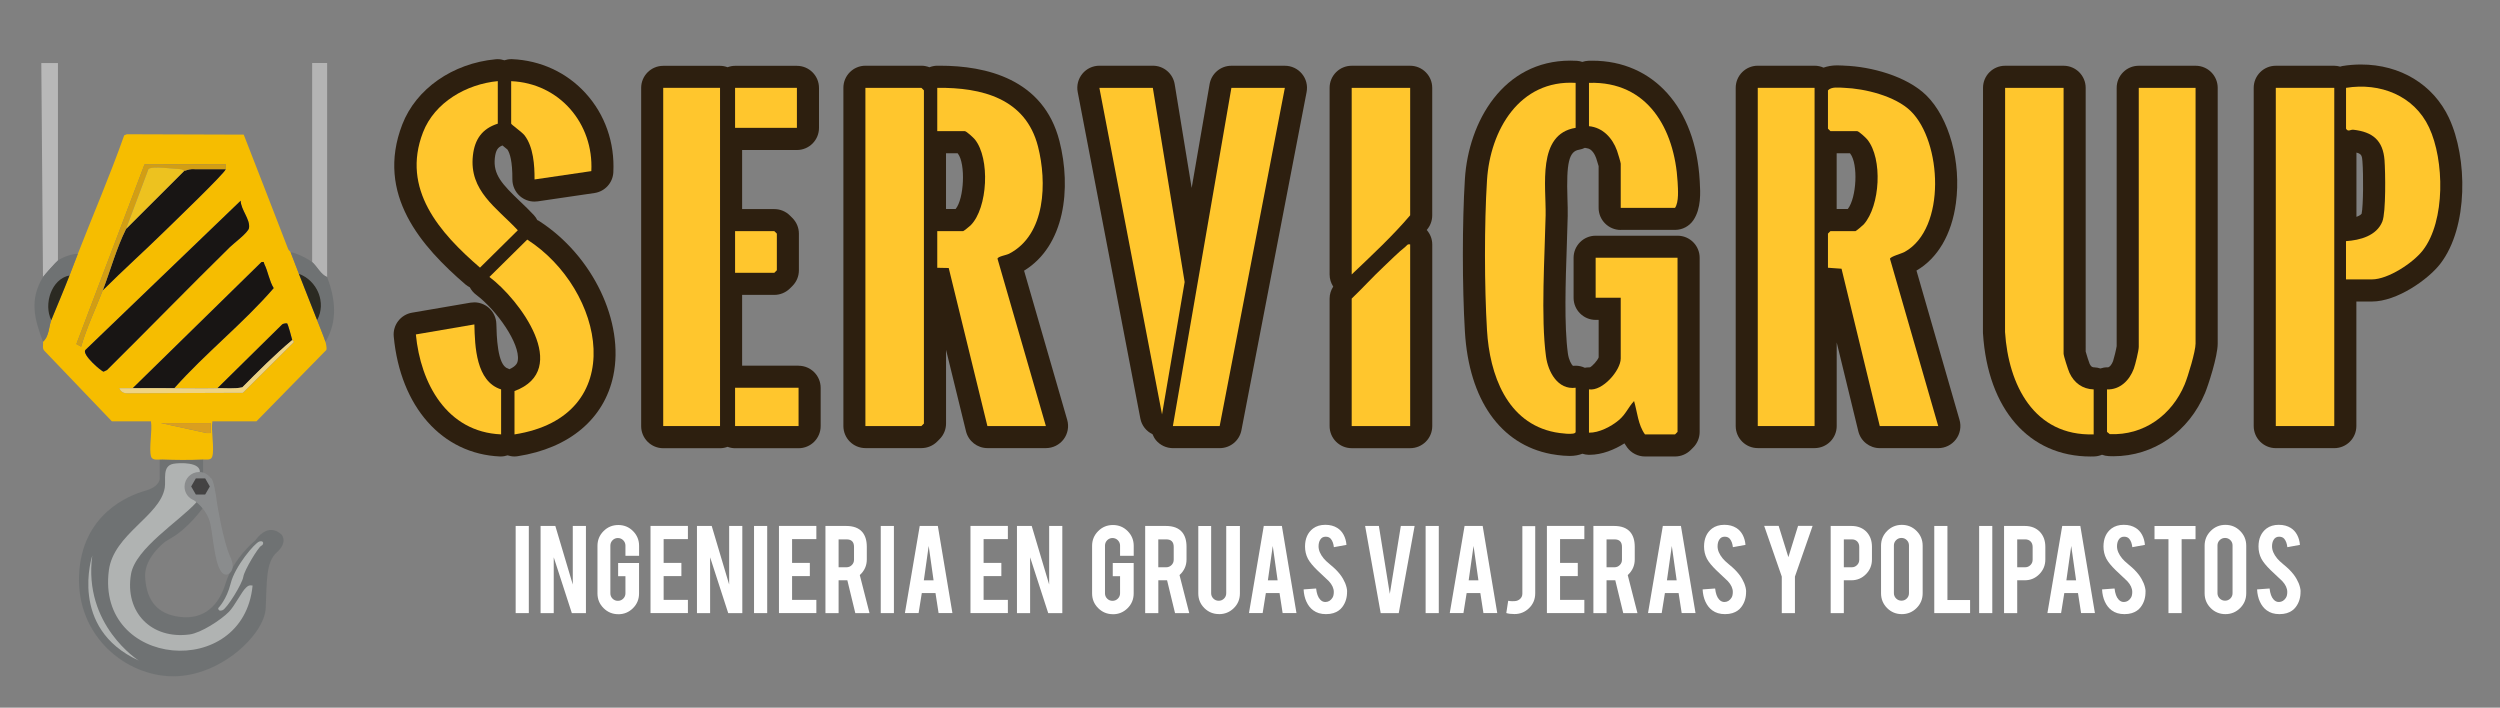<svg xmlns="http://www.w3.org/2000/svg" id="Layer_1" viewBox="0 0 663.13 187.71"><rect x="0" y="0" width="663.13" height="187.71" fill="#808080" stroke="none"/><defs><style>      .st0 {        fill: #b4b4b4;      }      .st1 {        fill: #d29e14;      }      .st2 {        fill: #181514;      }      .st3 {        fill: #eed383;      }      .st4 {        fill: #2d1f0f;      }      .st5 {        fill: #2b2a22;      }      .st6 {        fill: #edc21f;      }      .st7 {        fill: #fff;      }      .st8 {        fill: #f6bd00;      }      .st9 {        fill: #6f7273;      }      .st10 {        fill: #8a8c8d;      }      .st11 {        fill: #b8b8b8;      }      .st12 {        fill: #b0b3b2;      }      .st13 {        fill: #444343;      }      .st14 {        fill: #da9f1f;      }      .st15 {        fill: #ffc62d;      }    </style></defs><path class="st9" d="M74.76,141.89s-3.29-3.78-7.07,1.48c0,0-5.76,4.61-7.9,11.51-2.14,6.91-6.91,9.87-13.32,8.55-5.42-1.11-7.78-4.94-7.99-10.76.04-4.85,4.8-8.57,5.45-9.06.39-.25.79-.5,1.22-.74,4.77-2.63,8.72-8.22,8.72-8.22v-12.83h-11.51v5.1s.16,2.14-3.95,3.29-16.78,6.09-17.44,22.37c-.66,16.28,12.5,26.81,25,26.81s24.18-11.02,24.51-18.09c.33-7.07,0-12.17,2.96-14.8s1.32-4.61,1.32-4.61Z"></path><g><g><g><path class="st12" d="M24.48,147.36s-6.4,19.31,12.32,27.85c0,0-14.81-9.36-12.32-27.85Z"></path><path class="st12" d="M52.98,125.41c-2.69.39-4.02,2.77-3.17,5.33.25.76,1.57.44,2.03,1.09.33.47.22,1.34.28,1.39-4.49,4.99-16.21,12.22-17.37,19.07-1.72,10.14,5.42,17.35,15.54,16,3-.4,8.28-3.82,10.42-5.99,1.56-1.58,3.42-5.46,4.61-6.49.6-.53.85-.62,1.68-.49-2.42,25.26-41.55,21.92-38.12-4.06,1.27-9.61,13.56-14.36,14.82-21.86.37-2.2-.76-5.81,2.3-6.38,1.67-.31,7.43-.5,6.99,2.4Z"></path><path class="st10" d="M61.04,147.59c-1.88-4.04-3.48-14.19-3.48-14.19,0,0-.43-3.82-1.1-5.68-.03-.07-.04-.14-.07-.2-.12-.3-.24-.54-.38-.68-.04-.04-.08-.03-.12-.06-.71-.94-1.78-1.58-3.05-1.58-2.15,0-3.89,1.74-3.89,3.89,0,1.65,1.03,3.04,2.48,3.6h0s3.52,2.25,4.39,6.36,1.3,13.97,4.45,13.34c0,0,2.66-.76.77-4.8Z"></path><polygon class="st13" points="54.42 126.89 51.95 126.89 50.71 129.04 51.95 131.18 54.42 131.18 55.66 129.04 54.42 126.89"></polygon><path class="st12" d="M57.89,161.29s-.09,1,1.11.58,5.27-7.06,5.53-8.84,4-7.91,4.76-8.25.75-1.5-.48-1.15c-1.23.35-6.5,6.63-7.6,11.06s-3.31,6.59-3.31,6.59Z"></path></g><path class="st8" d="M20.65,67.33c4.07-10.47,8.55-20.82,12.29-31.43l.69-.29,31.02.1c3.95,10.08,7.85,20.2,11.76,30.3.16.42.6.71.66.87.72,1.85,1.49,3.86,2.2,5.72,1.58,4.1,3.28,8.26,4.85,12.32.63,1.64,1.7,4.2,2.2,5.72.14.43.44,1.85.23,2.2l-18.53,18.92h-11.68c-.44,2.41.63,7.36-.06,9.4-.35,1.05-1.74.67-2.58.72-3.27.18-7.29.14-10.58,0-.93-.04-2.66.37-3.02-.72-.69-2.06.38-6.98-.06-9.4h-10.36l-17.87-18.68c-.73-.64-.23-1.94-.42-2.44,1.64-1.34,1.6-4.24,2.2-5.72,1.57-3.87,3.28-7.86,4.85-11.88.74-1.9,1.47-3.82,2.2-5.72ZM59.88,44.88c.09-.35-.06-.91,0-1.32l-21.55.05-18.07,47.65,1.27.7c1.47-5.15,3.83-9.99,5.74-14.96,5.39-5.39,11.11-10.5,16.54-15.83,2.04-2.01,15.78-15.19,16.07-16.3ZM63.84,53.24l-41.22,39.62c-.92,1.24,4.34,5.73,4.86,5.73l.9-.43c10.91-10.82,21.63-21.84,32.58-32.6,1.05-1.03,4.89-3.88,5.08-5.07.38-2.27-2.17-4.84-2.21-7.24ZM35.2,102.97c-1.17.02-2.35-.02-3.53,0,.3.84,1.09,1.36,1.96,1.34l30.79-.11,13.48-13.42c.08-.37-.37-.52-.38-.57-.11-.56-1.15-4.25-1.33-4.4-.14-.12-1.03,0-1.32.22l-17.19,16.94c-3.81.08-7.65,0-11.46,0,8.3-9.33,18.3-17.21,26.37-26.54-1.16-1.86-1.53-4.5-2.47-6.34-.2-.4.1-.72-.77-.57l-34.16,33.46ZM55.91,112.22h-13.22l12.12,2.66h1.1s0-2.66,0-2.66Z"></path><path class="st11" d="M11.4,73.49l-.44-56.77h4.41v52.37c-.41.3-3.68,3.93-3.97,4.4Z"></path><path class="st0" d="M82.8,69.53V16.71s3.97,0,3.97,0v56.77c-1.63-.59-2.73-2.92-3.97-3.96Z"></path><path class="st9" d="M20.65,67.33c-.74,1.9-1.47,3.82-2.2,5.72-4.88.93-6.94,7.76-4.85,11.88-.6,1.48-.56,4.38-2.2,5.72-2.25-5.97-3.68-11.11,0-17.16.28-.47,3.55-4.1,3.97-4.4,1.19-.87,3.77-1.8,5.29-1.76Z"></path><path class="st9" d="M77.07,66.89c.88.14,1.68.46,2.5.81s2.55,1.27,3.23,1.83c1.24,1.04,2.34,3.37,3.97,3.96,2.18,5.68,2.88,11.74-.44,17.16-.5-1.52-1.57-4.09-2.2-5.72,2.54-4.67.05-10.53-4.85-12.32-.72-1.86-1.49-3.87-2.2-5.72Z"></path><path class="st2" d="M63.84,53.24c.04,2.39,2.59,4.97,2.21,7.24-.2,1.2-4.03,4.04-5.08,5.07-10.96,10.77-21.68,21.79-32.58,32.6l-.9.43c-.52,0-5.78-4.49-4.86-5.73l41.22-39.62Z"></path><path class="st2" d="M35.2,102.97l34.16-33.46c.87-.15.56.17.77.57.94,1.85,1.31,4.48,2.47,6.34-8.07,9.34-18.07,17.21-26.37,26.54-3.67,0-7.35-.05-11.02,0Z"></path><path class="st2" d="M59.88,44.88c-.29,1.11-14.03,14.29-16.07,16.3-5.43,5.33-11.15,10.45-16.54,15.83,2.07-5.4,3.58-11.08,6.17-16.28l15.43-15.4c.27,0,1.14-.46,1.95-.46,3.02.03,6.05.02,9.07.02Z"></path><path class="st2" d="M57.68,102.97l17.19-16.94c.29-.22,1.18-.34,1.32-.22.17.15,1.22,3.84,1.33,4.4-4.66,3.91-8.94,8.22-13.23,12.53-2.16.46-4.42.18-6.6.23Z"></path><path class="st1" d="M27.26,77.01c-1.91,4.97-4.26,9.82-5.74,14.96l-1.27-.7,18.07-47.65,21.55-.05c-.06.41.09.97,0,1.32-3.02,0-6.04,0-9.07-.02-.81,0-1.68.46-1.95.46-.06,0-.51-.44-1.07-.46-1.8-.04-7.52-.91-8.42,0l-5.94,15.86c-2.59,5.21-4.1,10.88-6.17,16.28Z"></path><path class="st3" d="M77.51,90.21c.01.05.47.2.38.57l-13.48,13.42-30.79.11c-.87.02-1.66-.5-1.96-1.34,1.17-.02,2.35.01,3.53,0,3.67-.05,7.35,0,11.02,0,3.81,0,7.65.08,11.46,0,2.19-.04,4.44.23,6.6-.23,4.29-4.31,8.57-8.63,13.23-12.53Z"></path><path class="st5" d="M84.12,84.93c-1.57-4.06-3.27-8.22-4.85-12.32,4.89,1.79,7.39,7.66,4.85,12.32Z"></path><path class="st5" d="M18.45,73.05c-1.56,4.03-3.27,8.01-4.85,11.88-2.09-4.13-.04-10.95,4.85-11.88Z"></path><polygon class="st14" points="55.91 112.22 55.91 114.86 54.81 114.87 42.69 112.22 55.91 112.22"></polygon><path class="st6" d="M48.86,45.32l-15.43,15.4,5.94-15.86c.9-.92,6.62-.05,8.42,0,.56.01,1.01.45,1.07.46Z"></path></g><g><g><path class="st4" d="M508.33,71.78c5.64-3.25,9.36-9.6,10.48-17.9,1.47-10.88-1.78-22.64-7.88-28.61-5.19-5.07-14.6-7.6-21.62-7.85l-.48-.03c-.48-.03-1-.05-1.51-.05h0c-1.35,0-2.55.22-3.62.6-.73-.32-1.53-.51-2.37-.51h-15.07c-3.24,0-5.86,2.63-5.86,5.86v89.71c0,3.24,2.63,5.86,5.86,5.86h15.07c3.24,0,5.86-2.63,5.86-5.86v-22.17l5.73,23.56c.64,2.63,2.99,4.48,5.7,4.48h15.51c1.84,0,3.58-.87,4.69-2.34,1.11-1.47,1.46-3.38.95-5.15l-11.42-39.61ZM487.18,40.65h3.5s.08.08.12.12c2.11,2.78,1.68,11.66-.67,14.67h-2.95v-14.79Z"></path><path class="st4" d="M271.62,71.81c10.86-6.62,12.6-21.86,9.4-34.4-4.22-16.51-19.54-19.98-31.65-19.98h-.81c-.72.01-1.4.17-2.03.41-.67-.26-1.38-.41-2.11-.41h-14.85c-3.24,0-5.86,2.63-5.86,5.86v89.71c0,3.24,2.62,5.86,5.86,5.86h14.85c1.55,0,3.04-.62,4.14-1.71l.66-.66c1.1-1.1,1.72-2.59,1.72-4.15v-19.55l5.29,21.6c.64,2.62,2.99,4.47,5.7,4.47h15.51c1.84,0,3.58-.87,4.69-2.34,1.11-1.47,1.46-3.38.95-5.15l-11.44-39.57ZM250.93,40.65h3.06s.08.08.11.11c2.06,2.75,1.64,11.96-.62,14.68h-2.55v-14.79Z"></path><path class="st4" d="M582.38,17.44h-15.07c-3.24,0-5.86,2.63-5.86,5.86v68.51c-.12.86-.72,3.3-.95,3.96-.34.93-.95,1.66-1.37,1.66-.07,0-.14,0-.21,0-.61,0-1.21.12-1.79.31-.52-.17-1.05-.29-1.62-.3-.36-.01-.81-.02-1.25-.99-.19-.47-.8-2.33-1.03-3.2V23.3c0-3.24-2.63-5.86-5.86-5.86h-15.51c-3.24,0-5.86,2.62-5.86,5.86l-.02,64.76c0,.12,0,.25.01.37,1.28,20.15,12.22,32.66,28.54,32.66.33,0,.67,0,1-.02.72-.02,1.4-.19,2.03-.45.58.22,1.19.34,1.81.37.4.02.8.03,1.19.03,10.7,0,20.03-6.45,24.35-16.82.78-1.87,3.34-9.59,3.34-13.07V23.3c0-3.24-2.63-5.86-5.86-5.86Z"></path><path class="st4" d="M340.81,17.44h-14.18c-2.85,0-5.29,2.05-5.78,4.86l-4.76,27.55-4.5-27.5c-.46-2.83-2.91-4.92-5.79-4.92h-14.18c-1.75,0-3.41.78-4.52,2.13s-1.57,3.12-1.24,4.84l16.62,86.62c.36,1.88,1.6,3.38,3.23,4.16.23.57.52,1.12.92,1.6,1.11,1.32,2.76,2.09,4.49,2.09h12.41c2.81,0,5.23-1.99,5.76-4.75l17.29-89.71c.33-1.72-.12-3.49-1.24-4.84s-2.77-2.13-4.52-2.13Z"></path><path class="st4" d="M649.62,31.32c-4.18-8.9-12.91-14.21-23.37-14.21h0c-1.63,0-3.28.13-4.91.4-.21.03-.41.1-.62.16-.5-.14-1.01-.23-1.55-.23h-15.51c-3.24,0-5.86,2.63-5.86,5.86v89.71c0,3.24,2.63,5.86,5.86,5.86h15.51c3.24,0,5.86-2.63,5.86-5.86v-33.03h4.11c6.73,0,15.01-5.92,18.16-10.02,7.49-9.72,7.22-28.17,2.31-38.64ZM625.04,40.47c1.45.35,1.49.96,1.61,2.47.26,3.42.23,11.61-.22,13.73-.18.29-.66.59-1.38.85v-17.06Z"></path><path class="st4" d="M143.02,58.61c-.16-.1-.33-.14-.5-.23-.24-.46-.52-.91-.89-1.3-1.23-1.32-2.49-2.53-3.71-3.69-4.71-4.51-7.15-7.07-6.66-11.49.24-2.12.81-2.84,2.02-3.32,0,0,0,0,0,0,.37.29,1,.8,1.32,1.08.64.97,1.34,3.12,1.31,7.91,0,1.71.73,3.34,2.02,4.46,1.07.93,2.44,1.44,3.85,1.44.28,0,.57-.02.85-.06l15.06-2.21c2.77-.41,4.86-2.71,5-5.5.4-7.88-2.21-15.34-7.37-20.99-5.01-5.5-11.94-8.7-19.51-9.02-.08,0-.17,0-.25,0-.61,0-1.2.12-1.77.3-.57-.18-1.17-.3-1.78-.3-.18,0-.36,0-.55.03-11.4,1.07-21.12,7.86-24.76,17.31-7.18,18.62,5.19,32.46,16.77,42.43.36.31.75.54,1.15.75.4.76.96,1.44,1.66,1.96,5.52,4.14,11.71,12.99,11.07,17.42-.07.48-.22,1.43-2.23,2.35-.16-.07-.3-.18-.47-.23-2.75-.87-2.92-8.79-2.99-11.77-.04-1.71-.81-3.31-2.13-4.4-1.06-.87-2.38-1.34-3.73-1.34-.33,0-.66.03-.99.08l-15.52,2.66c-3.02.52-5.14,3.28-4.85,6.33,1.77,18.66,12.84,31.15,28.19,31.81.08,0,.17,0,.25,0,.6,0,1.19-.12,1.76-.3.58.19,1.18.3,1.79.3.3,0,.6-.02.9-.07,13.69-2.13,22.93-9.9,25.34-21.31,3.02-14.28-5.45-31.94-19.69-41.09Z"></path><path class="st4" d="M374.05,17.44h-15.51c-3.24,0-5.86,2.63-5.86,5.86v49.5c0,1.17.35,2.28.96,3.22-.61.94-.96,2.05-.96,3.19v33.81c0,3.24,2.62,5.86,5.86,5.86h15.51c3.24,0,5.86-2.63,5.86-5.86v-48.17c0-1.46-.55-2.81-1.47-3.85.02-.03.05-.06.07-.08.9-1.06,1.39-2.4,1.39-3.8V23.3c0-3.24-2.63-5.86-5.86-5.86Z"></path><path class="st4" d="M429.9,60.98h14.41c1.94,0,3.76-.96,4.85-2.56,2.12-3.12,1.87-7.36,1.71-10.17l-.02-.33c-1.09-19.33-12.27-31.82-28.48-31.82-.35,0-.71,0-1.07.02-.55.02-1.07.14-1.58.3-.46-.15-.93-.26-1.43-.29-.59-.04-1.17-.05-1.74-.05h0c-17.87,0-27.03,16.26-27.98,31.37-.72,11.46-.72,28.51,0,40.53,1.08,18.06,9.41,29.89,22.84,32.45.11.02,2.72.51,4.93.51,1.36,0,2.46-.23,3.4-.59.52.16,1.05.28,1.62.29.04,0,.21,0,.25,0,3.33,0,6.67-1.38,9.28-3.04.22.36.45.72.71,1.07,1.1,1.51,2.86,2.41,4.74,2.41h7.98c1.55,0,3.04-.62,4.14-1.71l.66-.66c1.1-1.1,1.72-2.59,1.72-4.15v-46.18c0-3.24-2.63-5.86-5.86-5.86h-21.72c-3.24,0-5.86,2.63-5.86,5.86v10.61c0,3.24,2.63,5.86,5.86,5.86h.79v9.95c-.32.82-1.54,2.21-2.31,2.64-.08,0-.16,0-.25,0-.37,0-.75.04-1.11.11-.76-.35-1.59-.55-2.44-.55-.24,0-.48.01-.72.04-.4-.34-1.1-1.59-1.33-3.26-1.02-7.49-.61-19.18-.29-28.58.1-2.84.19-5.53.24-7.94.03-1.45-.02-2.98-.07-4.6-.31-9.5.41-12.52,3.09-12.95.55-.09,1.06-.27,1.54-.5.17.03.33.08.51.1,1.44.14,2.22,1.9,2.49,2.66.12.33.46,1.44.64,2.09v11.07c0,3.24,2.63,5.86,5.86,5.86Z"></path><path class="st4" d="M211.82,96.99h-14.97v-18.77h8.54c1.55,0,3.04-.62,4.14-1.71l.66-.66c1.1-1.1,1.72-2.59,1.72-4.15v-9.72c0-1.56-.62-3.05-1.72-4.15l-.66-.66c-1.1-1.1-2.59-1.71-4.14-1.71h-8.54v-15.67h14.53c3.24,0,5.86-2.63,5.86-5.86v-10.61c0-3.24-2.63-5.86-5.86-5.86h-16.4c-.7,0-1.37.14-1.99.37-.63-.23-1.29-.37-1.99-.37h-15.07c-3.24,0-5.86,2.63-5.86,5.86v89.71c0,3.24,2.63,5.86,5.86,5.86h15.07c.7,0,1.37-.14,1.99-.37.63.23,1.29.37,1.99.37h16.84c3.24,0,5.86-2.63,5.86-5.86v-10.16c0-3.24-2.63-5.86-5.86-5.86Z"></path></g><g><path class="st15" d="M514.12,113.01h-15.51l-10.14-41.73-3.6-.26v-9.06l.66-.66h6.65c.14,0,1.9-1.47,2.19-1.79,4.35-4.92,5.07-17.41.92-22.52-.38-.47-2.25-2.2-2.67-2.2h-7.09l-.66-.66v-10.16c.91-1.02,2.89-.73,4.23-.68,5.59.2,13.65,2.19,17.73,6.18,8.26,8.07,9.5,31.18-1.6,37.34-.9.5-3.75,1.21-3.91,1.83l12.8,44.38Z"></path><path class="st15" d="M277.42,113.01h-15.51l-10.26-41.92-3.04-.06v-9.72h6.87c.13,0,1.74-1.29,1.99-1.55,4.57-4.62,5.18-17.75,1.12-22.77-.38-.47-2.25-2.2-2.67-2.2h-7.31v-11.49c11.85-.13,23.46,2.81,26.72,15.56,2.39,9.36,2.12,23.37-7.64,28.43-.78.41-2.97.7-3.1,1.33l12.83,44.38Z"></path><path class="st15" d="M417.94,21.98v11.93c-10.32,1.65-7.8,15.5-7.96,23.22-.23,10.71-1.3,27.17.1,37.43.55,4.07,3.11,8.9,7.86,8.29v11.71c0,1-4.53.28-5.43.11-12.87-2.46-17.39-15.43-18.08-27.05-.7-11.59-.73-28.24,0-39.81.83-13.25,8.59-26.72,23.51-25.83Z"></path><path class="st15" d="M547.37,23.3v70.49c0,.61,1.2,4.3,1.55,5.08,1.21,2.66,3.46,4.34,6.43,4.42v11.93c-15.87.49-22.62-13.2-23.51-27.16l.02-64.76h15.51Z"></path><rect class="st15" x="603.66" y="23.3" width="15.51" height="89.71"></rect><polygon class="st15" points="229.55 113.01 229.55 23.3 244.4 23.3 245.07 23.96 245.07 112.35 244.4 113.01 229.55 113.01"></polygon><path class="st15" d="M582.38,23.3v67.84c0,2.05-2,8.69-2.89,10.82-3.39,8.14-10.83,13.59-19.87,13.19l-.73-.59v-11.27c3.48.12,5.98-2.45,7.11-5.5.39-1.06,1.31-4.82,1.31-5.77V23.3h15.07Z"></path><rect class="st15" x="175.92" y="23.3" width="15.07" height="89.71"></rect><rect class="st15" x="466.25" y="23.3" width="15.07" height="89.71"></rect><polygon class="st15" points="340.81 23.3 323.52 113.01 311.11 113.01 326.63 23.3 340.81 23.3"></polygon><polygon class="st15" points="305.79 23.3 314.23 74.81 308.23 109.92 291.61 23.3 305.79 23.3"></polygon><path class="st15" d="M444.97,68.38v46.18l-.66.66h-7.98c-1.83-2.51-2.03-5.92-2.89-8.84-1.59,1.69-2.13,3.44-4.02,5.04-2,1.7-5.29,3.41-7.94,3.35v-11.49c3.6.56,8.42-5.05,8.42-8.18v-16.13h-6.65v-10.61h21.72Z"></path><path class="st15" d="M622.28,74.12v-10.16c3.7-.24,8.12-1.4,9.64-5.2.98-2.44.81-13.13.58-16.25-.4-5.28-3.15-7.52-8.28-8.1-.75-.09-1.39.68-1.93-.28v-10.83c9-1.46,18.05,2.02,22.03,10.51,4.06,8.64,4.37,24.77-1.64,32.57-2.57,3.34-9.24,7.73-13.52,7.73h-6.87Z"></path><path class="st15" d="M136.47,115.22v-11.49c15.19-5.65,1.37-24.26-6.65-30.27l10.03-9.91c20.54,13.19,27.49,46.87-3.39,51.68Z"></path><path class="st15" d="M132.04,21.53v11.27c-4.16,1.33-6.12,4.15-6.6,8.44-1.05,9.38,6.29,13.82,11.91,19.84l-10.03,9.91c-10.71-9.23-20.94-20.81-15.12-35.88,3.08-7.98,11.56-12.81,19.84-13.59Z"></path><path class="st15" d="M374.05,23.3v33.81c-4.74,5.58-10.2,10.63-15.51,15.69V23.3h15.51Z"></path><path class="st15" d="M374.05,64.84v48.17h-15.51v-33.81c2.87-2.73,5.53-5.69,8.42-8.4,1.6-1.5,4.18-4.09,5.77-5.3.45-.34.56-.85,1.33-.66Z"></path><path class="st15" d="M429.9,55.12v-11.71c0-.32-.78-2.88-.98-3.44-1.2-3.33-3.74-6.14-7.44-6.5v-11.49c15.63-.5,22.72,12.32,23.51,26.28.11,2,.37,5.31-.68,6.87h-14.41Z"></path><path class="st15" d="M132.92,115.22c-14.44-.62-21.38-13.58-22.61-26.51l15.52-2.66c.13,5.84.43,15.14,7.09,17.24v11.93Z"></path><path class="st15" d="M135.58,21.53c12.81.54,21.92,11.24,21.27,23.86l-15.06,2.21c.02-3.74-.29-8.64-2.66-11.71-.63-.82-3.54-2.86-3.54-3.1v-11.27Z"></path><rect class="st15" x="194.98" y="23.3" width="16.4" height="10.61"></rect><rect class="st15" x="194.98" y="102.85" width="16.84" height="10.16"></rect><polygon class="st15" points="194.98 72.36 194.98 61.31 205.39 61.31 206.06 61.97 206.06 71.69 205.39 72.36 194.98 72.36"></polygon></g></g><g><path class="st7" d="M140.27,162.63h-3.49v-23.12h3.49v23.12Z"></path><path class="st7" d="M147.3,139.5l4.63,15.55v-15.55h3.49v23.13h-3.74l-4.8-14.81v14.81h-3.49v-23.13h3.91Z"></path><path class="st7" d="M164.01,162.92c-1.54,0-2.84-.54-3.92-1.62s-1.61-2.38-1.61-3.89v-12.62c0-1.54.54-2.84,1.62-3.92s2.38-1.61,3.91-1.61,2.84.54,3.91,1.62,1.6,2.38,1.6,3.91v2.64h-3.62v-2.71c0-.55-.2-1.02-.59-1.42-.39-.39-.87-.59-1.42-.59s-1.02.2-1.41.59c-.39.4-.58.87-.58,1.42v12.66c0,.55.19,1.02.58,1.41.39.39.86.58,1.41.58s1.03-.19,1.42-.58.59-.86.59-1.41v-4.54h-1.94v-3.5h5.55v8.08c0,1.54-.54,2.84-1.62,3.91-1.08,1.07-2.38,1.6-3.89,1.6Z"></path><path class="st7" d="M172.55,162.63v-23.13h9.92v3.5h-6.44v6.31h4.71v3.5h-4.71v6.31h6.44v3.5h-9.92Z"></path><path class="st7" d="M188.78,139.5l4.63,15.55v-15.55h3.49v23.13h-3.74l-4.8-14.81v14.81h-3.49v-23.13h3.91Z"></path><path class="st7" d="M203.5,162.63h-3.49v-23.12h3.49v23.12Z"></path><path class="st7" d="M206.62,162.63v-23.13h9.92v3.5h-6.44v6.31h4.71v3.5h-4.71v6.31h6.44v3.5h-9.92Z"></path><path class="st7" d="M224.44,139.51c1.94,0,3.37.54,4.28,1.61.8.93,1.2,2.24,1.2,3.91v3.36c0,1.64-.62,3.02-1.86,4.15l2.58,10.09h-3.77l-2.11-8.71h-2.32v8.71h-3.49v-23.12h5.5ZM226.53,145.08c0-1.34-.66-2.01-1.99-2.01h-2.1v7.4h2.1c.55,0,1.02-.2,1.41-.59.39-.39.58-.86.58-1.42v-3.38Z"></path><path class="st7" d="M237.11,162.63h-3.49v-23.12h3.49v23.12Z"></path><path class="st7" d="M244.51,157.31l-.85,5.31h-3.63l3.93-23.12h4.8l3.87,23.12h-3.67l-.82-5.31h-3.64ZM246.34,144.81l-1.29,9.12h2.58l-1.29-9.12Z"></path><path class="st7" d="M257.42,162.63v-23.13h9.92v3.5h-6.44v6.31h4.71v3.5h-4.71v6.31h6.44v3.5h-9.92Z"></path><path class="st7" d="M273.66,139.5l4.63,15.55v-15.55h3.49v23.13h-3.74l-4.8-14.81v14.81h-3.49v-23.13h3.91Z"></path><path class="st7" d="M295.21,162.92c-1.54,0-2.84-.54-3.92-1.62s-1.61-2.38-1.61-3.89v-12.62c0-1.54.54-2.84,1.62-3.92s2.38-1.61,3.91-1.61,2.84.54,3.91,1.62,1.6,2.38,1.6,3.91v2.64h-3.62v-2.71c0-.55-.2-1.02-.59-1.42-.39-.39-.87-.59-1.42-.59s-1.02.2-1.41.59c-.39.4-.58.87-.58,1.42v12.66c0,.55.19,1.02.58,1.41.39.39.86.58,1.41.58s1.03-.19,1.42-.58.59-.86.59-1.41v-4.54h-1.94v-3.5h5.55v8.08c0,1.54-.54,2.84-1.62,3.91-1.08,1.07-2.38,1.6-3.89,1.6Z"></path><path class="st7" d="M309.25,139.51c1.94,0,3.37.54,4.28,1.61.8.93,1.2,2.24,1.2,3.91v3.36c0,1.64-.62,3.02-1.86,4.15l2.58,10.09h-3.77l-2.11-8.71h-2.32v8.71h-3.49v-23.12h5.5ZM311.33,145.08c0-1.34-.66-2.01-1.99-2.01h-2.1v7.4h2.1c.55,0,1.02-.2,1.41-.59.39-.39.58-.86.58-1.42v-3.38Z"></path><path class="st7" d="M323.36,162.89c-1.54,0-2.84-.54-3.91-1.6-1.07-1.07-1.6-2.37-1.6-3.89v-17.88h3.41v17.84c0,.55.2,1.02.59,1.41s.87.58,1.42.58,1.02-.19,1.41-.58c.39-.39.58-.86.58-1.41v-17.84h3.63v17.88c0,1.55-.54,2.85-1.62,3.91-1.08,1.06-2.39,1.59-3.91,1.59Z"></path><path class="st7" d="M335.77,157.31l-.85,5.31h-3.63l3.93-23.12h4.8l3.87,23.12h-3.67l-.82-5.31h-3.64ZM337.6,144.81l-1.29,9.12h2.58l-1.29-9.12Z"></path><path class="st7" d="M357.31,156.87c.03,1.61-.39,2.99-1.25,4.13-.57.78-1.37,1.32-2.4,1.64-.55.17-1.2.26-1.94.26-1.37,0-2.5-.34-3.4-1.02-.75-.55-1.34-1.31-1.78-2.26-.44-.95-.69-2.04-.76-3.28l3.32-.24c.15,1.35.5,2.32,1.07,2.93.42.46.9.67,1.44.65.76-.02,1.37-.4,1.83-1.13.23-.36.35-.87.35-1.53,0-.96-.44-1.92-1.31-2.86-.69-.65-1.72-1.63-3.1-2.93-1.15-1.12-1.97-2.12-2.45-3.01-.52-1-.77-2.08-.77-3.25,0-2.1.71-3.7,2.12-4.78.87-.65,1.96-.98,3.25-.98s2.3.28,3.19.83c.69.43,1.25,1.03,1.67,1.81.42.78.68,1.67.76,2.68l-3.34.61c-.1-.94-.37-1.68-.81-2.21-.32-.38-.78-.57-1.38-.57-.64,0-1.13.28-1.46.85-.27.46-.41,1.02-.41,1.7,0,1.06.46,2.13,1.37,3.23.34.42.86.91,1.55,1.48.81.68,1.35,1.15,1.61,1.42.86.86,1.53,1.71,1.99,2.55.22.4.4.76.54,1.09.33.82.5,1.56.52,2.22Z"></path><path class="st7" d="M366.23,162.63l-4.13-23.12h3.65l2.9,18.02,2.92-18.02h3.66l-4.21,23.12h-4.8Z"></path><path class="st7" d="M381.64,162.63h-3.49v-23.12h3.49v23.12Z"></path><path class="st7" d="M389.03,157.31l-.85,5.31h-3.63l3.93-23.12h4.8l3.87,23.12h-3.67l-.82-5.31h-3.64ZM390.86,144.81l-1.29,9.12h2.58l-1.29-9.12Z"></path><path class="st7" d="M407.22,157.39c0,1.54-.54,2.84-1.61,3.9-1.08,1.06-2.38,1.59-3.9,1.59-.89,0-1.61-.09-2.16-.27l.5-3.25c.39.07.73.11,1.01.11.17.01.42,0,.74-.02.57-.04,1.04-.24,1.43-.61.39-.37.58-.83.58-1.38v-17.91h3.41v17.84Z"></path><path class="st7" d="M410.32,162.63v-23.13h9.93v3.5h-6.44v6.31h4.7v3.5h-4.7v6.31h6.44v3.5h-9.93Z"></path><path class="st7" d="M428.14,139.51c1.94,0,3.37.54,4.28,1.61.8.93,1.2,2.24,1.2,3.91v3.36c0,1.64-.62,3.02-1.86,4.15l2.58,10.09h-3.77l-2.11-8.71h-2.32v8.71h-3.49v-23.12h5.5ZM430.23,145.08c0-1.34-.66-2.01-1.99-2.01h-2.1v7.4h2.1c.56,0,1.02-.2,1.41-.59.39-.39.58-.86.58-1.42v-3.38Z"></path><path class="st7" d="M441.62,157.31l-.85,5.31h-3.63l3.93-23.12h4.8l3.87,23.12h-3.67l-.82-5.31h-3.64ZM443.45,144.81l-1.29,9.12h2.58l-1.29-9.12Z"></path><path class="st7" d="M463.15,156.87c.03,1.61-.39,2.99-1.25,4.13-.57.78-1.37,1.32-2.4,1.64-.55.17-1.2.26-1.94.26-1.37,0-2.5-.34-3.4-1.02-.75-.55-1.34-1.31-1.78-2.26-.44-.95-.69-2.04-.76-3.28l3.32-.24c.15,1.35.5,2.32,1.07,2.93.42.46.9.67,1.44.65.76-.02,1.37-.4,1.83-1.13.23-.36.35-.87.35-1.53,0-.96-.44-1.92-1.31-2.86-.69-.65-1.72-1.63-3.1-2.93-1.15-1.12-1.97-2.12-2.45-3.01-.52-1-.77-2.08-.77-3.25,0-2.1.71-3.7,2.12-4.78.87-.65,1.96-.98,3.25-.98s2.3.28,3.19.83c.69.43,1.25,1.03,1.67,1.81.42.78.68,1.67.76,2.68l-3.34.61c-.1-.94-.37-1.68-.81-2.21-.32-.38-.78-.57-1.38-.57-.64,0-1.13.28-1.46.85-.27.46-.41,1.02-.41,1.7,0,1.06.46,2.13,1.37,3.23.34.42.86.91,1.55,1.48.81.68,1.35,1.15,1.61,1.42.86.86,1.53,1.71,1.99,2.55.22.4.4.76.54,1.09.33.82.5,1.56.52,2.22Z"></path><path class="st7" d="M472.62,152.94l-4.67-13.45h3.84l2.58,8.3,2.57-8.3h3.86l-4.69,13.45v9.69h-3.49v-9.69Z"></path><path class="st7" d="M491.08,139.51c1.7,0,3.05.54,4.06,1.61.93,1.02,1.4,2.32,1.4,3.91v3.36c0,1.53-.53,2.83-1.59,3.91s-2.35,1.62-3.86,1.62h-2.01v8.71h-3.49v-23.12h5.5ZM493.17,145.08c0-.6-.18-1.09-.54-1.46s-.84-.55-1.45-.55h-2.1v7.4h2.1c.56,0,1.02-.2,1.41-.59.39-.39.58-.86.58-1.42v-3.38Z"></path><path class="st7" d="M504.46,139.22c1.54,0,2.85.54,3.92,1.62s1.61,2.38,1.61,3.91v12.62c0,1.54-.54,2.84-1.62,3.92-1.09,1.08-2.39,1.61-3.91,1.61s-2.84-.54-3.91-1.62c-1.07-1.08-1.6-2.39-1.6-3.91v-12.62c0-1.54.54-2.84,1.62-3.92s2.38-1.61,3.89-1.61ZM506.36,144.68c0-.55-.19-1.02-.58-1.41s-.86-.58-1.41-.58-1.02.19-1.42.58c-.39.39-.59.86-.59,1.41v12.66c0,.55.2,1.02.59,1.41.4.39.87.58,1.42.58s1.02-.19,1.41-.58.58-.86.58-1.41v-12.66Z"></path><path class="st7" d="M522.57,162.63h-9.5v-23.12h3.49v19.65h6.01v3.47Z"></path><path class="st7" d="M528.46,162.63h-3.49v-23.12h3.49v23.12Z"></path><path class="st7" d="M537.07,139.51c1.7,0,3.05.54,4.06,1.61.93,1.02,1.4,2.32,1.4,3.91v3.36c0,1.53-.53,2.83-1.59,3.91s-2.35,1.62-3.86,1.62h-2.01v8.71h-3.49v-23.12h5.5ZM539.16,145.08c0-.6-.18-1.09-.54-1.46s-.84-.55-1.45-.55h-2.1v7.4h2.1c.56,0,1.02-.2,1.41-.59.39-.39.58-.86.58-1.42v-3.38Z"></path><path class="st7" d="M547.56,157.31l-.85,5.31h-3.63l3.93-23.12h4.8l3.87,23.12h-3.67l-.82-5.31h-3.64ZM549.4,144.81l-1.29,9.12h2.58l-1.29-9.12Z"></path><path class="st7" d="M569.1,156.87c.03,1.61-.39,2.99-1.25,4.13-.57.78-1.37,1.32-2.4,1.64-.55.17-1.2.26-1.94.26-1.37,0-2.5-.34-3.4-1.02-.75-.55-1.34-1.31-1.78-2.26-.44-.95-.69-2.04-.76-3.28l3.32-.24c.15,1.35.5,2.32,1.07,2.93.42.46.9.67,1.44.65.76-.02,1.37-.4,1.83-1.13.23-.36.35-.87.35-1.53,0-.96-.44-1.92-1.31-2.86-.69-.65-1.72-1.63-3.1-2.93-1.15-1.12-1.97-2.12-2.45-3.01-.52-1-.77-2.08-.77-3.25,0-2.1.71-3.7,2.12-4.78.87-.65,1.96-.98,3.25-.98s2.3.28,3.19.83c.69.43,1.25,1.03,1.67,1.81.42.78.68,1.67.76,2.68l-3.34.61c-.1-.94-.37-1.68-.81-2.21-.32-.38-.78-.57-1.38-.57-.64,0-1.13.28-1.46.85-.27.46-.41,1.02-.41,1.7,0,1.06.46,2.13,1.37,3.23.34.42.86.91,1.55,1.48.81.68,1.35,1.15,1.61,1.42.86.86,1.53,1.71,1.99,2.55.22.4.4.76.54,1.09.33.82.5,1.56.52,2.22Z"></path><path class="st7" d="M575.2,143.02h-3.71v-3.5h10.88v3.5h-3.69v19.61h-3.49v-19.61Z"></path><path class="st7" d="M590.29,139.22c1.54,0,2.85.54,3.92,1.62s1.61,2.38,1.61,3.91v12.62c0,1.54-.54,2.84-1.62,3.92-1.09,1.08-2.39,1.61-3.91,1.61s-2.84-.54-3.91-1.62c-1.07-1.08-1.6-2.39-1.6-3.91v-12.62c0-1.54.54-2.84,1.62-3.92s2.38-1.61,3.89-1.61ZM592.19,144.68c0-.55-.19-1.02-.58-1.41s-.86-.58-1.41-.58-1.02.19-1.42.58c-.39.39-.59.86-.59,1.41v12.66c0,.55.2,1.02.59,1.41.4.39.87.58,1.42.58s1.02-.19,1.41-.58.58-.86.58-1.41v-12.66Z"></path><path class="st7" d="M610.22,156.87c.03,1.61-.39,2.99-1.25,4.13-.57.78-1.37,1.32-2.4,1.64-.55.17-1.2.26-1.94.26-1.37,0-2.5-.34-3.4-1.02-.75-.55-1.34-1.31-1.78-2.26-.44-.95-.69-2.04-.76-3.28l3.32-.24c.15,1.35.5,2.32,1.07,2.93.42.46.9.67,1.44.65.76-.02,1.37-.4,1.83-1.13.23-.36.35-.87.35-1.53,0-.96-.44-1.92-1.31-2.86-.69-.65-1.72-1.63-3.1-2.93-1.15-1.12-1.97-2.12-2.45-3.01-.52-1-.77-2.08-.77-3.25,0-2.1.71-3.7,2.12-4.78.87-.65,1.96-.98,3.25-.98s2.3.28,3.19.83c.69.43,1.25,1.03,1.67,1.81.42.78.68,1.67.76,2.68l-3.34.61c-.1-.94-.37-1.68-.81-2.21-.32-.38-.78-.57-1.38-.57-.64,0-1.13.28-1.46.85-.27.46-.41,1.02-.41,1.7,0,1.06.46,2.13,1.37,3.23.34.42.86.91,1.55,1.48.81.68,1.35,1.15,1.61,1.42.86.86,1.53,1.71,1.99,2.55.22.4.4.76.54,1.09.33.82.5,1.56.52,2.22Z"></path></g></g></svg>